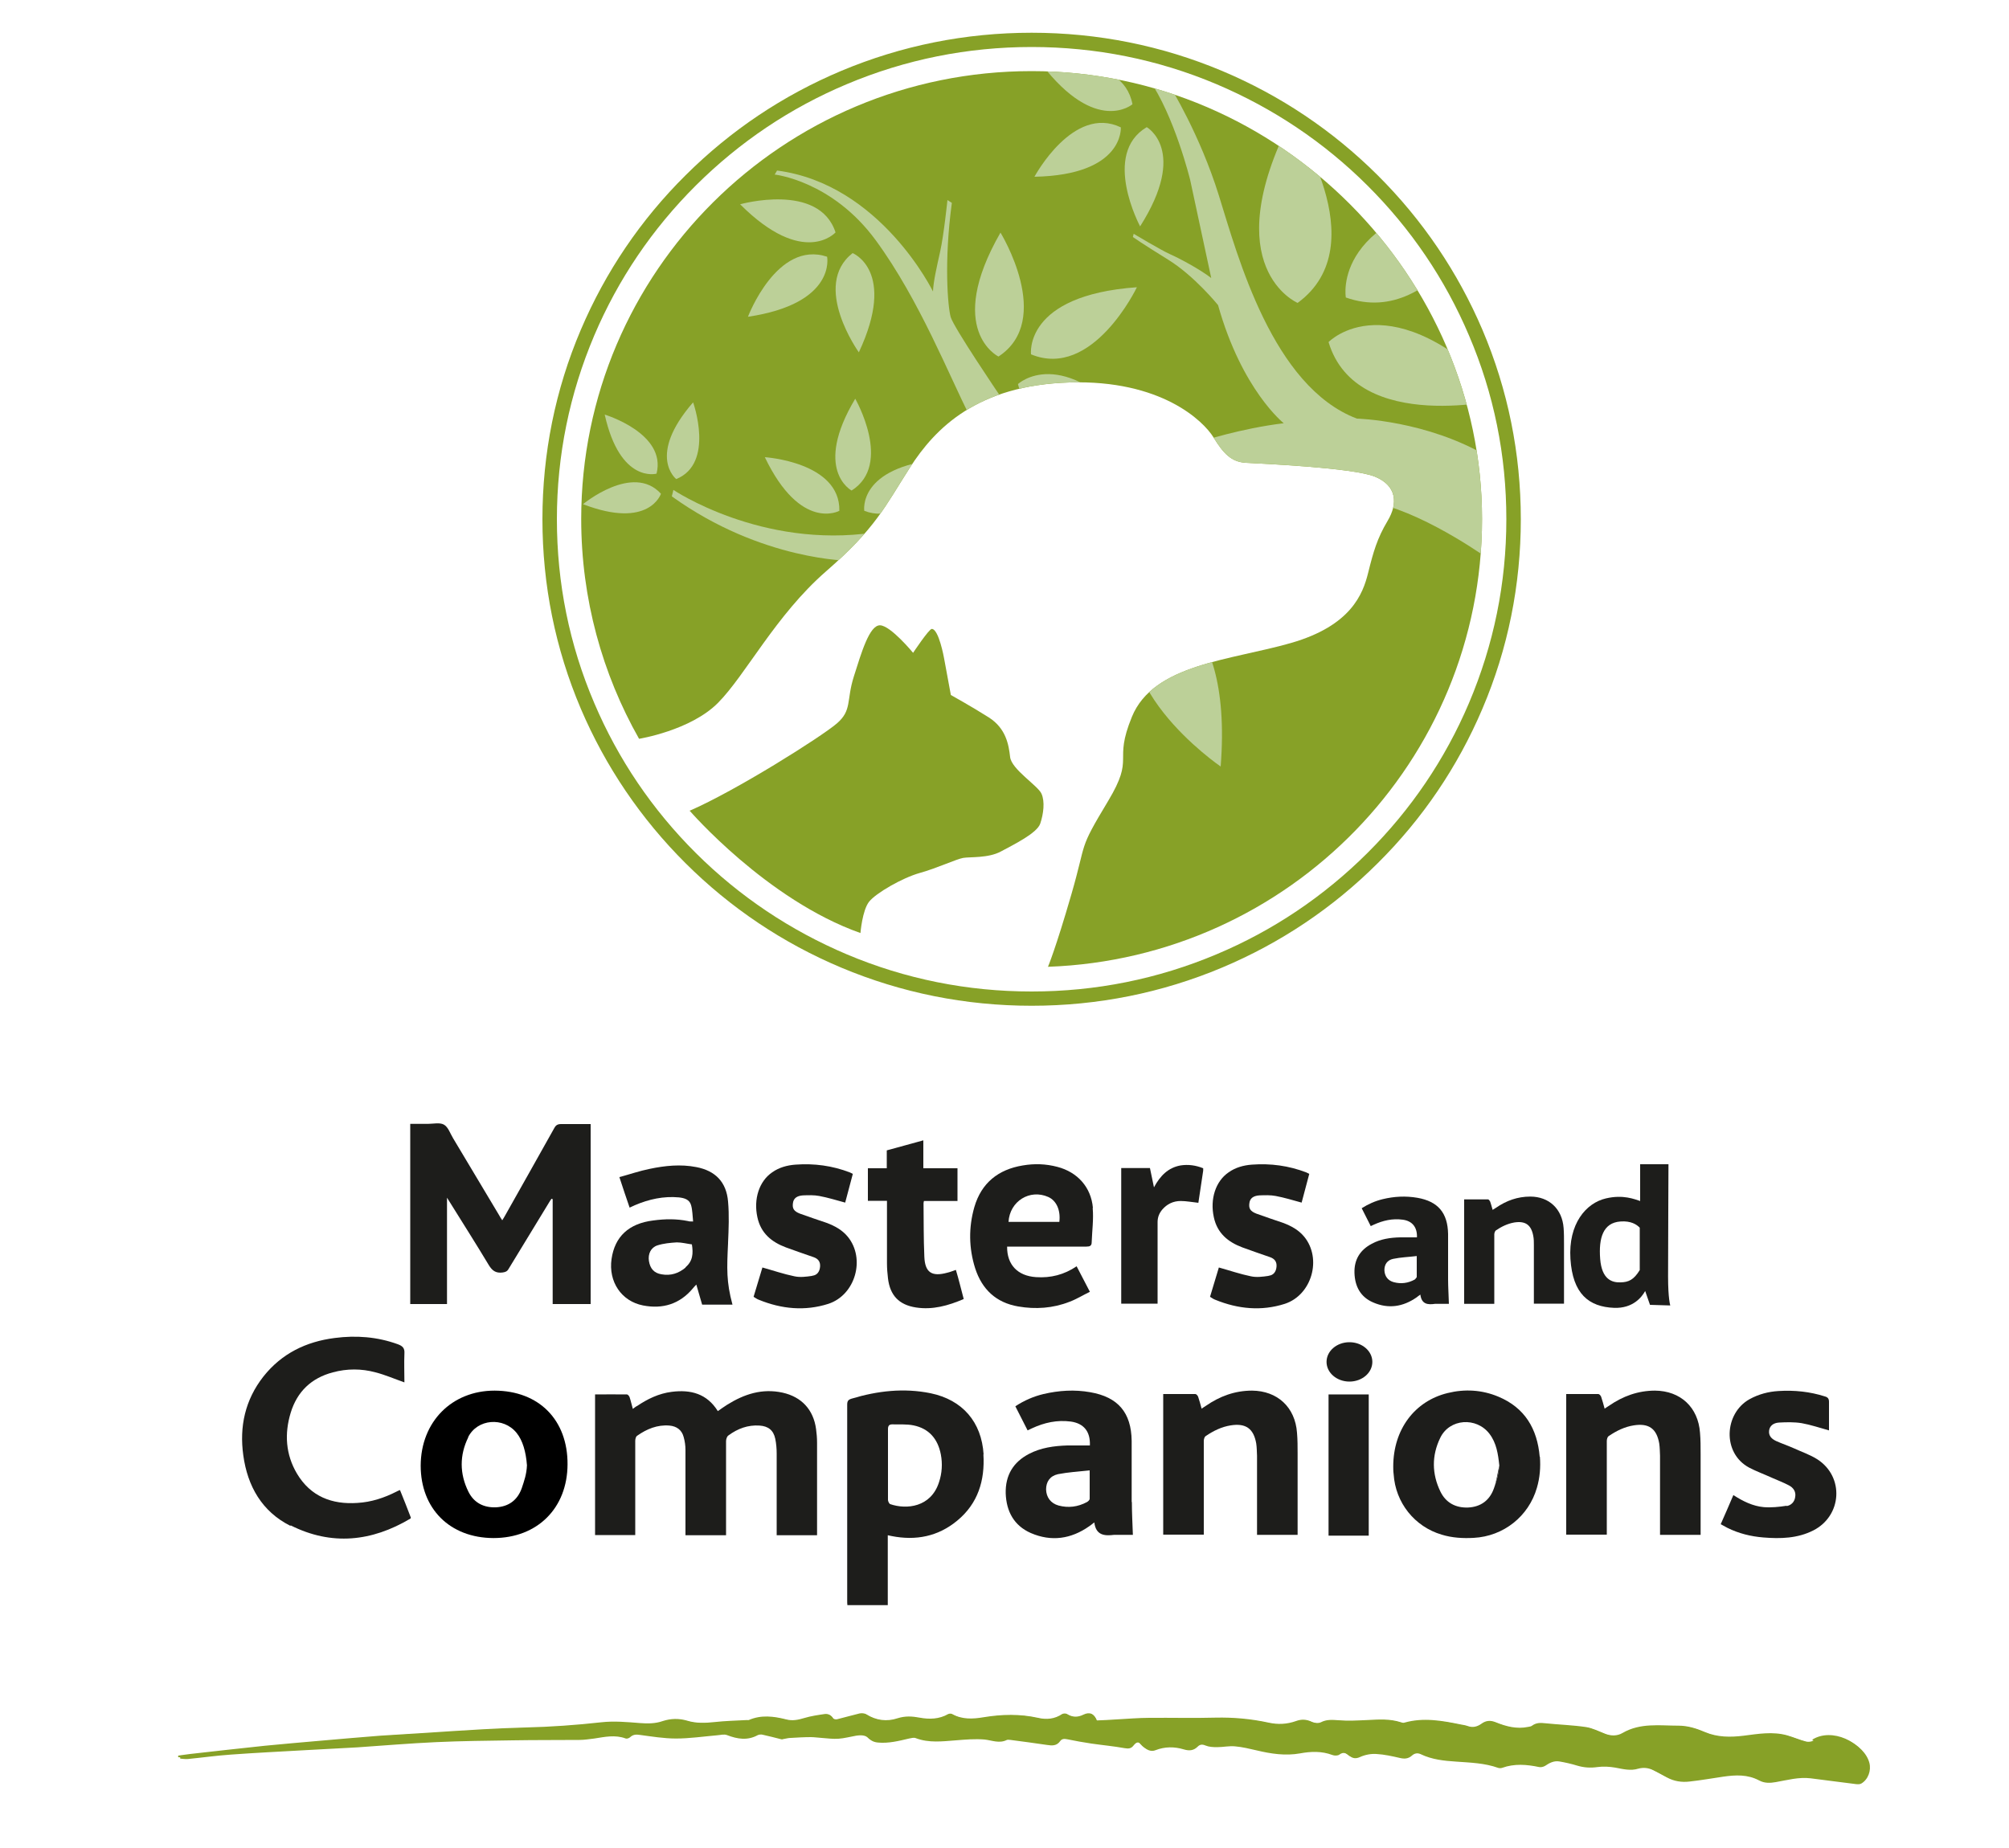 <svg xmlns="http://www.w3.org/2000/svg" xmlns:xlink="http://www.w3.org/1999/xlink" id="Calque_1" viewBox="0 0 100 92"><defs><style>      .st0 {        fill: none;      }      .st1 {        fill: #bcd098;      }      .st2 {        fill: #1d1d1b;      }      .st3 {        fill: #87a127;      }      .st4 {        clip-path: url(#clippath);      }    </style><clipPath id="clippath"><path class="st0" d="M52.17,48.13c12-.43,21.6-10.24,21.6-22.29S63.73,3.54,51.35,3.54s-22.42,9.98-22.42,22.3c0,3.97,1.05,7.71,2.88,10.94,0,0,2.56-.41,3.93-1.79s2.87-4.36,5.37-6.54,2.91-3.19,4.18-5.17c1.27-1.98,3.37-4.1,7.94-4.24s6.67,1.92,7.17,2.73.89,1.23,1.62,1.27,5.33.24,6.42.69,1.15,1.33.63,2.2-.71,1.54-.97,2.59-.85,2.63-3.84,3.49-6.85,1.05-7.92,3.68c-.95,2.32.18,1.92-1.19,4.2-1.5,2.49-1.03,1.9-1.82,4.63s-1.17,3.62-1.17,3.62Z"/></clipPath></defs><path class="st3" d="M8.9,87.43c.2-.03.4-.06.59-.08,1.24-.14,2.48-.28,3.72-.41.88-.09,1.76-.16,2.65-.24,1.03-.09,2.05-.18,3.08-.26.75-.06,1.5-.1,2.25-.14.95-.06,1.91-.12,2.86-.18.71-.04,1.42-.08,2.14-.09,1.27-.03,2.53-.12,3.78-.26.63-.07,1.27,0,1.91.04.39.03.77.03,1.14-.1.4-.13.8-.14,1.21-.02.45.13.91.11,1.37.07.53-.05,1.07-.07,1.61-.1.03,0,.06,0,.09,0,.62-.27,1.24-.2,1.87-.03.31.08.59.02.89-.07.33-.1.67-.15,1.02-.2.16-.02.31.04.4.2.03.05.15.08.22.06.38-.09.75-.2,1.12-.29.1-.02.24-.02.32.04.5.31,1.03.39,1.57.2.37-.13.72-.1,1.09-.03.49.09.98.08,1.43-.18.05-.03.14-.03.19,0,.5.28,1.04.25,1.57.16.91-.16,1.8-.18,2.71.03.42.09.83.06,1.2-.19.06-.04.18-.04.24,0,.27.17.54.17.82.03.31-.15.53-.04.65.29.32-.02.64-.04.97-.05.56-.03,1.12-.07,1.68-.08,1.09-.01,2.19.02,3.28-.01.89-.02,1.77.06,2.64.25.46.1.92.09,1.36-.08.27-.1.52-.09.79.04.12.06.33.08.45.02.29-.16.57-.13.88-.1.47.04.95.01,1.43-.01.56-.03,1.12-.07,1.67.11.05.02.12.03.17.02.95-.27,1.88-.11,2.81.09.12.02.24.04.35.08.25.09.47.03.67-.11.23-.16.45-.19.72-.08.51.21,1.05.35,1.62.23.07-.01.14-.02.19-.06.2-.16.42-.15.66-.12.68.07,1.36.1,2.03.19.32.05.63.21.94.33.3.11.61.12.88-.04.88-.51,1.83-.37,2.78-.36.46,0,.9.14,1.32.32.62.27,1.26.27,1.92.18.72-.09,1.44-.22,2.16-.02.32.09.63.22.95.31.11.03.28.01.37-.05.98-.63,2.5.13,2.75,1.08.1.38-.06.83-.4,1.03-.07.04-.17.04-.26.03-.76-.09-1.52-.2-2.27-.29-.59-.07-1.16.09-1.73.19-.28.05-.56.06-.82-.08-.58-.31-1.18-.28-1.8-.19-.55.08-1.11.18-1.66.24-.4.05-.79-.01-1.15-.21-.22-.12-.44-.24-.66-.35-.24-.12-.49-.15-.75-.08-.39.12-.76.02-1.14-.05-.29-.05-.6-.07-.89-.03-.35.05-.67.03-1.01-.07-.29-.09-.6-.16-.9-.21-.26-.04-.48.07-.7.22-.08.05-.21.08-.3.06-.62-.13-1.23-.18-1.84.04-.06.02-.14.02-.2,0-.67-.24-1.38-.26-2.08-.31-.61-.04-1.21-.1-1.77-.37-.17-.08-.32-.04-.44.07-.18.16-.37.17-.59.12-.39-.09-.79-.18-1.18-.2-.27-.02-.57.04-.81.15-.22.1-.37.07-.53-.06-.16-.13-.3-.21-.5-.06-.08.06-.25.06-.35.02-.53-.2-1.07-.18-1.61-.08-.73.13-1.45.02-2.16-.15-.35-.08-.71-.17-1.07-.2-.3-.03-.6.04-.9.04-.19,0-.4-.01-.57-.08-.16-.07-.28-.06-.39.05-.21.21-.43.22-.7.14-.46-.14-.94-.14-1.4.04-.22.09-.45,0-.64-.22-.18-.21-.29-.22-.45-.02-.13.17-.26.17-.45.14-.55-.1-1.11-.15-1.66-.23-.4-.06-.79-.13-1.18-.21-.15-.03-.28-.04-.37.09-.17.24-.4.23-.65.19-.6-.09-1.21-.17-1.82-.25-.06,0-.13-.02-.18,0-.38.19-.74.02-1.11-.02-.47-.04-.95,0-1.43.04-.67.05-1.34.14-2-.11-.09-.04-.22,0-.33.02-.51.12-1.02.25-1.55.2-.13-.01-.3-.06-.38-.15-.2-.23-.45-.23-.71-.19-.29.05-.58.13-.87.15-.28.02-.56-.02-.84-.04-.18-.01-.36-.04-.54-.04-.33,0-.67.02-1,.04-.11,0-.22.03-.33.05-.04,0-.09.03-.13.02-.31-.08-.63-.16-.94-.23-.07-.02-.17-.01-.24.02-.51.28-1.01.2-1.53,0-.15-.06-.34,0-.51.01-.68.06-1.36.16-2.03.16-.6,0-1.2-.1-1.8-.18-.19-.03-.34-.02-.48.11-.05.05-.16.09-.22.07-.53-.2-1.05-.08-1.57,0-.25.03-.5.07-.74.07-1.11.01-2.22,0-3.32.02-1.27.02-2.55.03-3.82.09-1.31.06-2.61.17-3.92.26-.86.05-1.73.09-2.59.14-1.23.07-2.47.13-3.7.22-.72.05-1.43.15-2.14.22-.12.01-.25-.01-.38-.02,0-.03,0-.05,0-.08Z"/><path class="st3" d="M90.27,86.65c-.1.06-.26.08-.37.05-.32-.08-.63-.22-.95-.31-.72-.2-1.45-.07-2.16.02-.66.08-1.3.08-1.92-.18-.42-.18-.85-.32-1.32-.32-.94,0-1.9-.15-2.78.36-.27.16-.58.16-.88.04-.31-.12-.62-.28-.94-.33-.67-.1-1.36-.12-2.03-.19-.24-.03-.46-.03-.66.12-.05.04-.13.05-.19.06-.57.12-1.1-.02-1.62-.23-.27-.11-.49-.09-.72.08-.2.14-.42.2-.67.11-.11-.04-.23-.06-.35-.08-.93-.19-1.86-.36-2.81-.09-.05.02-.12,0-.17-.02-.55-.18-1.1-.14-1.67-.11-.47.02-.95.05-1.43.01-.31-.02-.59-.05-.88.1-.12.06-.32.04-.45-.02-.27-.13-.52-.14-.79-.04-.45.16-.9.18-1.36.08-.87-.19-1.75-.27-2.64-.25-1.09.03-2.19,0-3.28.01-.56,0-1.12.05-1.68.08-.32.02-.65.04-.97.05-.11-.34-.34-.44-.65-.29-.28.14-.55.14-.82-.03-.06-.04-.18-.03-.24,0-.37.25-.78.29-1.2.19-.9-.2-1.8-.18-2.71-.03-.53.09-1.07.12-1.57-.16-.05-.03-.14-.02-.19,0-.45.26-.94.27-1.43.18-.37-.07-.71-.09-1.09.03-.54.18-1.07.11-1.57-.2-.08-.05-.22-.06-.32-.04-.38.09-.75.2-1.12.29-.07.02-.19-.01-.22-.06-.1-.16-.24-.22-.4-.2-.34.05-.69.1-1.02.2-.3.09-.58.15-.89.07-.63-.16-1.25-.24-1.87.03-.03.01-.06,0-.09,0-.54.03-1.08.04-1.61.1-.46.05-.92.07-1.37-.07-.41-.12-.81-.11-1.21.02-.37.13-.75.13-1.14.1-.63-.05-1.28-.11-1.91-.04-1.26.14-2.52.23-3.78.26-.71.02-1.42.05-2.14.09-.95.05-1.91.12-2.86.18-.75.05-1.5.09-2.25.14-1.03.08-2.05.17-3.08.26-.88.08-1.77.15-2.65.24-1.24.13-2.48.27-3.72.41-.2.02-.4.06-.59.08,0,.03,0,.05,0,.08.13,0,.25.03.38.02.71-.07,1.43-.17,2.14-.22,1.23-.09,2.47-.15,3.7-.22.86-.05,1.73-.09,2.59-.14,1.31-.08,2.61-.2,3.92-.26,1.27-.06,2.55-.07,3.82-.09,1.11-.02,2.22,0,3.32-.02.25,0,.5-.04.74-.07.52-.07,1.05-.19,1.57,0,.06.02.16-.02.22-.07.15-.13.29-.14.48-.11.6.08,1.2.18,1.8.18.68,0,1.36-.1,2.03-.16.17-.01.36-.07.51-.01.52.21,1.02.29,1.53,0,.07-.04.16-.04.24-.02.31.07.63.16.94.23.04,0,.09-.02.13-.02.11-.02.22-.04.33-.05.33-.02.66-.04,1-.04.18,0,.36.02.54.04.28.02.56.06.84.04.29-.02.58-.1.87-.15.26-.04.5-.05.71.19.08.09.25.14.38.15.53.05,1.04-.08,1.55-.2.11-.02.23-.06.33-.02.66.25,1.33.16,2,.11.47-.04.96-.08,1.43-.04.37.03.73.21,1.11.02.05-.03.12-.02.18,0,.61.08,1.21.16,1.82.25.25.04.48.06.65-.19.09-.13.22-.12.37-.09.39.08.79.15,1.18.21.55.08,1.11.14,1.66.23.19.03.32.03.45-.14.16-.21.27-.19.45.02.19.22.42.31.64.22.47-.18.94-.18,1.4-.04.28.08.5.08.7-.14.11-.11.23-.12.39-.05.17.07.38.08.57.08.3,0,.61-.07.9-.04.36.03.72.11,1.07.2.71.17,1.43.29,2.16.15.54-.1,1.08-.12,1.61.08.1.04.27.04.35-.02.2-.14.34-.07.5.06.16.14.31.16.53.06.25-.11.54-.16.81-.15.4.02.79.11,1.18.2.22.05.41.04.59-.12.13-.11.28-.15.44-.07.56.27,1.16.33,1.77.37.7.05,1.41.07,2.08.31.06.02.14.02.2,0,.61-.22,1.22-.16,1.84-.04.09.02.22,0,.3-.06.22-.15.44-.26.7-.22.3.05.61.11.9.21.33.1.66.12,1.01.07.29-.04.6-.02.89.03.38.07.76.17,1.14.05.26-.08.51-.04.75.08.22.11.44.23.66.35.36.2.75.25,1.15.21.56-.06,1.11-.16,1.66-.24.61-.09,1.22-.12,1.8.19.26.14.54.13.82.08.57-.11,1.14-.27,1.73-.19.76.09,1.52.2,2.27.29.08.01.19.01.26-.03.34-.2.5-.65.4-1.03-.25-.95-1.76-1.71-2.75-1.08Z"/><path class="st3" d="M51.35,50.07c-3.29,0-6.48-.64-9.48-1.9-2.9-1.22-5.51-2.97-7.74-5.19-2.24-2.23-3.99-4.82-5.22-7.7-1.27-2.99-1.91-6.16-1.91-9.43s.64-6.45,1.91-9.43c1.23-2.89,2.98-5.48,5.22-7.7,2.24-2.23,4.84-3.97,7.74-5.19,3-1.26,6.19-1.9,9.48-1.9s6.48.64,9.48,1.9c2.9,1.22,5.51,2.97,7.74,5.19,2.24,2.23,3.99,4.82,5.22,7.7,1.27,2.99,1.91,6.16,1.91,9.43s-.64,6.45-1.91,9.43c-1.23,2.89-2.98,5.48-5.22,7.7-2.24,2.23-4.84,3.97-7.74,5.19-3,1.26-6.19,1.9-9.48,1.9ZM51.35,2.34c-3.19,0-6.28.62-9.2,1.85-2.81,1.18-5.34,2.88-7.51,5.04-2.17,2.16-3.87,4.67-5.06,7.47-1.23,2.9-1.86,5.97-1.86,9.15s.62,6.25,1.86,9.15c1.19,2.8,2.89,5.31,5.06,7.47,2.17,2.16,4.7,3.85,7.51,5.04,2.91,1.23,6.01,1.85,9.2,1.85s6.28-.62,9.2-1.85c2.81-1.18,5.34-2.88,7.51-5.04,2.17-2.16,3.87-4.67,5.06-7.47,1.23-2.9,1.86-5.97,1.86-9.15s-.62-6.25-1.86-9.15c-1.19-2.8-2.89-5.31-5.06-7.47-2.17-2.16-4.7-3.85-7.51-5.04-2.91-1.23-6.01-1.85-9.2-1.85Z"/><path class="st3" d="M52.17,48.13c12-.43,21.6-10.24,21.6-22.29S63.73,3.54,51.35,3.54s-22.42,9.98-22.42,22.3c0,3.97,1.05,7.71,2.88,10.94,0,0,2.56-.41,3.93-1.79s2.87-4.36,5.37-6.54,2.91-3.19,4.18-5.17c1.27-1.98,3.37-4.1,7.94-4.24s6.67,1.92,7.17,2.73.89,1.23,1.62,1.27,5.33.24,6.42.69,1.15,1.33.63,2.2-.71,1.54-.97,2.59-.85,2.63-3.84,3.49-6.85,1.05-7.92,3.68c-.95,2.32.18,1.92-1.19,4.2-1.5,2.49-1.03,1.9-1.82,4.63s-1.17,3.62-1.17,3.62Z"/><path class="st3" d="M34.32,40.35s3.84,4.45,8.51,6.1c0,0,.09-1.13.43-1.56s1.66-1.19,2.52-1.43,1.82-.69,2.16-.75,1.25.02,1.88-.32,1.8-.91,1.96-1.39.24-1.09.06-1.49-1.49-1.21-1.56-1.82-.2-1.43-1.07-1.98-1.88-1.11-1.88-1.11l-.34-1.84s-.26-1.45-.61-1.45c-.14,0-.93,1.19-.93,1.19,0,0-1.11-1.35-1.64-1.37s-.93,1.35-1.31,2.55-.08,1.68-.85,2.34-5.01,3.34-7.34,4.35Z"/><g class="st4"><g><path class="st1" d="M32.9,24.58s-.58,1.79-3.88.52c0,0,2.48-2.06,3.88-.52Z"/><path class="st1" d="M32.68,23.58s-1.81.51-2.58-2.94c0,0,3.09.93,2.58,2.94Z"/><path class="st1" d="M33.66,23.85s-1.48-1.15.84-3.82c0,0,1.09,3.04-.84,3.82Z"/><path class="st1" d="M41.78,25.43s-1.92,1.06-3.71-2.67c0,0,3.76.24,3.71,2.67Z"/><path class="st1" d="M42.39,24.42s-1.94-1.02.18-4.57c0,0,1.88,3.27-.18,4.57Z"/><path class="st1" d="M43.02,25.43s-.34-2.17,3.78-2.57c0,0-1.51,3.45-3.78,2.57Z"/><path class="st1" d="M42.44,12.6s2.21.88.31,4.94c0,0-2.38-3.32-.31-4.94Z"/><path class="st1" d="M41.17,12.78s.48,2.33-3.94,2.99c0,0,1.44-3.82,3.94-2.99Z"/><path class="st1" d="M41.59,11.57s-1.58,1.77-4.75-1.4c0,0,3.93-1.11,4.75,1.4Z"/><path class="st1" d="M57.08,6.33s2.07,1.16-.33,4.94c0,0-1.93-3.6.33-4.94Z"/><path class="st1" d="M55.79,6.34s.18,2.37-4.3,2.46c0,0,1.93-3.6,4.3-2.46Z"/><path class="st1" d="M56.37,5.19s-1.8,1.55-4.53-2c0,0,4.04-.59,4.53,2Z"/><path class="st1" d="M49.7,17.75s-2.69-1.31.1-6.17c0,0,2.68,4.35-.1,6.17Z"/><path class="st1" d="M51.32,17.64s-.38-2.94,5.27-3.34c0,0-2.2,4.61-5.27,3.34Z"/><path class="st1" d="M50.67,19.12s2.17-2.05,5.85,2.19c0,0-5.07,1-5.85-2.19Z"/><path class="st1" d="M64.59,15.08s-4.09-1.74-.32-9.14c0,0,4.29,6.24.32,9.14Z"/><path class="st1" d="M66.99,14.81s-.78-4.32,7.55-5.33c0,0-2.91,6.98-7.55,5.33Z"/><path class="st1" d="M66.13,17.03s3.06-3.19,8.82,2.81c0,0-7.42,1.85-8.82-2.81Z"/><path class="st1" d="M56.99,29.7s4.42.16,3.77,8.46c0,0-6.32-4.31-3.77-8.46Z"/><path class="st1" d="M42.35,27.92s-4.42.02-8.91-3.21l.08-.32s4.38,2.95,9.98,2.12l-1.15,1.41Z"/><path class="st1" d="M49.76,19.68s-2.3-3.39-2.44-3.9-.34-2.75.06-5.68l-.22-.14s-.18,1.74-.36,2.55-.34,1.51-.36,2c0,0-2.61-5.35-7.76-6.02l-.12.2s2.85.3,5.03,3.27,3.7,6.85,4.65,8.69l1.54-.97Z"/><path class="st1" d="M59.78,21.98s1.96-.65,4.12-.91c0,0-2.08-1.64-3.27-5.88,0,0-1.17-1.45-2.48-2.26s-1.76-1.13-1.76-1.13l.04-.16s1.39.83,1.8,1.01,1.43.71,2.06,1.19l-1.05-4.89s-.79-3.21-2.06-5.01l1.07.38s1.47,2.36,2.42,5.41,2.67,9.51,6.87,11.11c0,0,3.47.08,6.54,1.9,0,0,.48,4.42.16,5.19,0,0-3.05-2.24-5.66-2.87s-8.4-1.09-8.4-1.09l-.4-2Z"/></g></g><path class="st2" d="M57.62,64.64c0-1.27,0-2.53,0-3.8,0-.24.08-.44.23-.62.24-.28.55-.43.92-.43.29,0,.58.06.88.09.08-.52.16-1.06.24-1.6,0-.04,0-.07,0-.12-.37-.15-.75-.2-1.13-.14-.61.11-1.01.51-1.32,1.09-.08-.37-.14-.67-.2-.96h-1.43v6.75h1.81v-.27Z"/><path class="st2" d="M43.21,59.78h.94v.26c0,.95,0,1.9,0,2.85,0,.25.02.5.05.75.1.85.55,1.32,1.39,1.45.83.13,1.61-.09,2.38-.42-.07-.26-.13-.5-.19-.73-.06-.24-.13-.48-.2-.72-.15.05-.29.11-.43.14-.77.21-1.11-.01-1.14-.8-.04-.89-.03-1.78-.04-2.66,0-.03.01-.06.02-.11h1.67v-1.63h-1.7v-1.39c-.63.17-1.22.34-1.82.5v.89h-.94v1.62Z"/><path class="st2" d="M40.41,63.52c-.28.04-.58.08-.86.02-.54-.11-1.06-.29-1.6-.44-.14.46-.29.96-.44,1.46.1.06.18.12.27.15,1.13.46,2.29.57,3.45.2,1.35-.44,1.86-2.25.97-3.34-.28-.34-.65-.54-1.05-.69-.44-.15-.89-.3-1.33-.46-.31-.12-.39-.26-.35-.53.03-.23.19-.36.5-.38.27-.01.55-.02.81.03.43.08.85.21,1.29.33.12-.46.25-.94.38-1.43-.06-.03-.1-.05-.14-.07-.88-.34-1.79-.46-2.72-.39-.41.03-.81.14-1.15.38-.65.44-.94,1.33-.74,2.24.17.79.7,1.23,1.42,1.5.46.17.93.33,1.39.49.22.08.33.23.31.47-.02.24-.14.42-.38.45Z"/><path class="st2" d="M63.13,63.52c-.28.04-.58.08-.86.02-.54-.11-1.06-.29-1.6-.44-.14.46-.29.96-.44,1.46.1.06.18.12.27.15,1.13.46,2.29.57,3.45.2,1.35-.44,1.86-2.25.97-3.34-.28-.34-.65-.54-1.05-.69-.44-.15-.89-.3-1.33-.46-.31-.12-.39-.26-.35-.53.03-.23.19-.36.5-.38.27-.01.55-.02.81.03.43.08.85.21,1.29.33.12-.46.25-.94.38-1.43-.06-.03-.1-.05-.14-.07-.88-.34-1.79-.46-2.72-.39-.41.03-.81.14-1.15.38-.65.44-.94,1.33-.74,2.24.17.79.7,1.23,1.42,1.5.46.17.93.33,1.39.49.22.08.33.23.31.47-.02.24-.14.42-.38.45Z"/><path class="st2" d="M22.24,59.61c.08.13.13.2.17.27.64,1.03,1.29,2.05,1.92,3.1.17.28.35.41.68.37.14-.02.23-.05.3-.17.67-1.1,1.34-2.2,2.01-3.3.04-.07.08-.13.13-.2.02,0,.04.01.06.02v5.22h1.89v-8.96c-.5,0-.99,0-1.47,0-.17,0-.26.05-.34.2-.81,1.45-1.63,2.9-2.44,4.34-.04.08-.09.15-.15.25-.07-.11-.12-.18-.16-.26-.76-1.28-1.53-2.55-2.29-3.83-.14-.23-.24-.55-.45-.67-.21-.12-.53-.04-.8-.04-.29,0-.58,0-.88,0v8.97h1.83v-5.3Z"/><path class="st2" d="M36.24,61.86c.03-.68.06-1.37,0-2.04-.08-.97-.63-1.54-1.59-1.72-.77-.15-1.55-.07-2.31.09-.5.1-.99.27-1.51.41.18.55.34,1.03.51,1.52.11-.05.18-.08.26-.12.7-.3,1.43-.46,2.19-.39.27.03.53.1.61.39.07.25.07.53.1.81-.13,0-.19,0-.25-.02-.58-.12-1.16-.11-1.74-.03-1.21.15-1.91.8-2.07,1.92-.16,1.13.49,2.1,1.57,2.31.98.19,1.82-.07,2.47-.84.05-.06.1-.12.18-.2.1.36.2.68.29,1h1.51c-.31-1.14-.28-1.8-.22-3.06ZM34.13,63.1c-.36.3-.75.42-1.2.34-.37-.06-.57-.28-.63-.67-.05-.34.09-.66.42-.77.31-.1.65-.13.97-.15.25,0,.51.07.75.1.07.45.05.83-.32,1.14Z"/><path class="st2" d="M54.4,60.13c-.09-1.03-.77-1.78-1.77-2.04-.57-.15-1.14-.17-1.72-.07-1.22.2-2.06.87-2.41,2.07-.29,1.01-.28,2.04.04,3.05.34,1.05,1.04,1.71,2.14,1.9.87.15,1.73.09,2.55-.23.35-.13.67-.33,1.02-.5-.24-.46-.45-.86-.66-1.27-.62.42-1.29.59-2.02.54-.91-.06-1.45-.61-1.44-1.52h.28c1.22,0,2.44,0,3.67,0,.17,0,.26-.04.26-.22.02-.57.1-1.14.05-1.7ZM52.73,60.83h-2.53c.06-1.03,1.06-1.65,1.98-1.24.4.18.62.65.55,1.24Z"/><path class="st2" d="M56.33,74.78c0-1.02,0-2.03,0-3.05-.02-1.41-.68-2.18-2.06-2.42-.78-.14-1.56-.09-2.33.09-.5.12-.96.32-1.4.61.21.41.41.8.61,1.2.09-.04.15-.07.21-.1.62-.29,1.26-.43,1.94-.34.64.09.98.49.95,1.19-.38,0-.75,0-1.12,0-.66.02-1.32.11-1.91.42-.79.41-1.18,1.07-1.16,1.96.03.9.41,1.61,1.25,1.98,1.02.44,2,.3,2.91-.34.07-.05.14-.1.25-.19.08.65.51.68.99.62.03,0,.06,0,.09,0h.84c-.02-.57-.05-1.11-.05-1.64ZM54.24,74.62c0,.05-.08.13-.14.16-.45.24-.92.3-1.41.17-.39-.11-.61-.41-.62-.8,0-.38.19-.67.59-.76.51-.1,1.03-.13,1.58-.19,0,.51,0,.97,0,1.42Z"/><path class="st2" d="M59.81,70.12c-.06-.22-.11-.4-.17-.58-.02-.06-.09-.14-.14-.14-.53,0-1.06,0-1.6,0v7h2.02v-.29c0-1.46,0-2.92,0-4.37,0-.09.03-.21.1-.25.38-.26.79-.46,1.24-.53.75-.12,1.14.16,1.27.9.03.2.03.41.04.61,0,1.23,0,2.46,0,3.69v.25h2.02v-.29c0-1.25,0-2.49,0-3.74,0-.35,0-.7-.03-1.05-.09-1.27-.97-2.09-2.24-2.1-.85,0-1.61.28-2.3.76-.06.04-.13.08-.21.14Z"/><path class="st2" d="M72.08,63.7c0-.76,0-1.51,0-2.27-.02-1.05-.5-1.62-1.53-1.8-.58-.1-1.16-.07-1.73.07-.37.09-.71.24-1.04.45.15.3.3.6.45.89.06-.03.11-.05.15-.07.46-.21.94-.32,1.44-.25.47.06.73.37.71.88-.28,0-.56,0-.83,0-.49.01-.98.08-1.42.32-.59.31-.88.8-.86,1.45.02.67.3,1.2.93,1.47.76.33,1.48.22,2.16-.25.05-.04.1-.08.19-.14.06.49.38.51.73.46.02,0,.05,0,.07,0h.62c-.01-.42-.04-.82-.04-1.22ZM70.52,63.58s-.06.09-.1.12c-.33.18-.68.23-1.05.13-.29-.08-.45-.3-.46-.6,0-.28.14-.5.44-.56.38-.08.76-.09,1.17-.14,0,.38,0,.72,0,1.05Z"/><path class="st2" d="M74.3,60.24c-.05-.16-.08-.3-.13-.43-.02-.04-.07-.1-.1-.1-.39,0-.79,0-1.19,0v5.2h1.5v-.21c0-1.08,0-2.17,0-3.25,0-.06.03-.15.07-.19.28-.19.58-.34.92-.4.56-.09.85.12.95.67.03.15.03.3.03.45,0,.91,0,1.83,0,2.74v.18h1.5v-.22c0-.92,0-1.85,0-2.77,0-.26,0-.52-.02-.78-.07-.94-.72-1.56-1.66-1.56-.63,0-1.19.2-1.71.56-.05.03-.1.06-.16.1Z"/><path class="st2" d="M79.87,70.12c-.06-.22-.11-.4-.17-.58-.02-.06-.09-.14-.14-.14-.53,0-1.06,0-1.6,0v7h2.02v-.29c0-1.46,0-2.92,0-4.37,0-.09.03-.21.1-.25.38-.26.79-.46,1.24-.53.75-.12,1.14.16,1.27.9.03.2.03.41.04.61,0,1.23,0,2.46,0,3.69v.25h2.02v-.29c0-1.25,0-2.49,0-3.74,0-.35,0-.7-.03-1.05-.09-1.27-.97-2.09-2.24-2.1-.85,0-1.61.28-2.3.76-.06.04-.13.08-.21.14Z"/><path class="st2" d="M88.94,74.96c-.38.06-.77.1-1.15.07-.54-.05-1.03-.29-1.51-.6-.21.5-.42.97-.63,1.45.12.07.23.13.33.18.56.28,1.17.43,1.79.48.85.07,1.7.05,2.49-.35,1.43-.73,1.55-2.67.2-3.54-.36-.23-.78-.37-1.17-.55-.29-.13-.59-.23-.88-.36-.21-.1-.39-.25-.35-.53.03-.21.19-.37.49-.39.37-.02.76-.03,1.13.03.45.08.89.23,1.36.36,0-.47,0-.95,0-1.42,0-.16-.06-.23-.2-.27-.75-.24-1.53-.32-2.31-.27-.51.03-1,.16-1.45.41-1.25.7-1.37,2.67-.02,3.4.36.19.75.33,1.12.5.29.13.59.24.87.39.21.11.35.3.31.56-.03.26-.2.43-.44.47Z"/><g><path class="st2" d="M76.64,72.52c-.12-1.39-.74-2.44-2.06-2.99-.81-.34-1.67-.39-2.52-.18-1.65.4-2.71,1.82-2.71,3.66,0,.09,0,.24.02.38.09,1.42,1.04,2.61,2.39,3.01.52.16,1.06.19,1.6.16,1.48-.08,2.73-1.07,3.14-2.49.15-.51.19-1.03.15-1.55ZM74.36,74.1c-.21.59-.65.92-1.29.95-.62.02-1.1-.24-1.37-.79-.43-.88-.44-1.8-.01-2.68.46-.96,1.8-1.05,2.45-.2.35.46.43,1.01.49,1.58-.04.47-.14.78-.27,1.14Z"/><path class="st2" d="M74.63,72.96c-.09.38-.14.78-.27,1.14.13-.37.23-.68.27-1.14Z"/></g><path class="st2" d="M31.71,69.99c-.07.04-.13.09-.21.15-.06-.21-.1-.4-.16-.58-.02-.06-.09-.14-.13-.14-.53-.01-1.06,0-1.59,0v7h2v-.29c0-1.47,0-2.93,0-4.4,0-.09.03-.21.09-.25.48-.34,1.01-.56,1.61-.51.36.03.62.22.71.57.06.21.09.43.09.65,0,1.33,0,2.66,0,3.99,0,.08,0,.16,0,.25h2.02c0-.1,0-.19,0-.28,0-1.47,0-2.93,0-4.4,0-.1.04-.24.12-.29.46-.34.97-.53,1.55-.49.43.03.69.23.78.66.05.24.07.5.07.74,0,1.26,0,2.52,0,3.78v.28h2.01v-.26c0-1.45,0-2.9,0-4.35,0-.23-.02-.46-.05-.68-.13-.96-.72-1.6-1.67-1.81-1.01-.22-1.9.07-2.75.6-.16.1-.31.21-.47.32-.54-.87-1.35-1.08-2.29-.96-.65.08-1.22.36-1.75.72Z"/><g><path class="st2" d="M48.96,72.41c-.1-1.62-1.05-2.72-2.64-3.05-1.33-.27-2.64-.12-3.93.27-.17.05-.22.12-.22.3,0,3.25,0,6.5,0,9.75,0,.08,0,.16.01.23h2.01v-3.48c.09.02.14.03.19.04,1.21.24,2.32.02,3.27-.77,1.03-.85,1.38-2,1.3-3.3ZM46.74,73.79c-.4,1.25-1.62,1.37-2.43,1.09-.05-.02-.11-.14-.11-.21,0-.15,0-.29,0-.44,0-.44,0-.88,0-1.31,0-.44,0-.89,0-1.33,0-.15,0-.3,0-.44,0-.16.05-.24.21-.24.35.01.72-.02,1.06.05.78.16,1.21.68,1.36,1.44.09.47.06.94-.09,1.39Z"/><path class="st2" d="M44.19,72.92c0-.44,0-.89,0-1.33,0,.44,0,.89,0,1.33,0,.44,0,.88,0,1.31,0-.44,0-.88,0-1.31Z"/></g><path class="st2" d="M14.47,75.94c2.03,1.02,4.03.81,5.96-.34.01,0,.01-.03.02-.05-.17-.45-.35-.9-.54-1.37-.08.03-.13.05-.18.08-.61.31-1.25.52-1.93.56-1.28.09-2.34-.32-3.02-1.46-.56-.95-.63-1.98-.31-3.03.32-1.05,1.03-1.73,2.1-2.01.7-.19,1.42-.19,2.12,0,.47.12.93.32,1.44.5,0-.48-.02-.96,0-1.43.02-.28-.09-.38-.33-.47-1.02-.37-2.07-.45-3.14-.31-1.42.18-2.64.77-3.55,1.92-.91,1.16-1.2,2.49-1,3.92.21,1.54.93,2.8,2.34,3.51Z"/><path d="M24.56,76.57c2.18,0,3.68-1.48,3.69-3.67.01-2.21-1.42-3.66-3.63-3.67-2.13,0-3.67,1.55-3.68,3.73,0,2.15,1.45,3.6,3.62,3.61ZM23.3,71.55c.46-.92,1.76-1.02,2.41-.22.31.38.47.95.52,1.62-.02.45-.14.78-.26,1.14-.21.59-.65.92-1.29.95-.61.02-1.09-.23-1.36-.77-.45-.9-.45-1.83-.01-2.72Z"/><ellipse class="st2" cx="67.17" cy="67.8" rx="1.14" ry=".98"/><rect class="st2" x="66.13" y="69.42" width="2" height="7.03"/><path class="st2" d="M83.14,64.99s-.11-.32-.11-1.44.02-5.59.02-5.59h-1.41v1.83c-.28-.09-.85-.33-1.7-.13-1,.23-1.88,1.27-1.77,3.01.11,1.74.91,2.39,2.18,2.44.93.03,1.37-.53,1.54-.84l.24.69,1,.03ZM80.68,63.84c-.44.02-.95-.14-1.03-1.17-.08-1.03.14-1.8,1.01-1.86.52-.04.81.15.96.31v2.11c-.3.49-.56.6-.95.61Z"/></svg>
